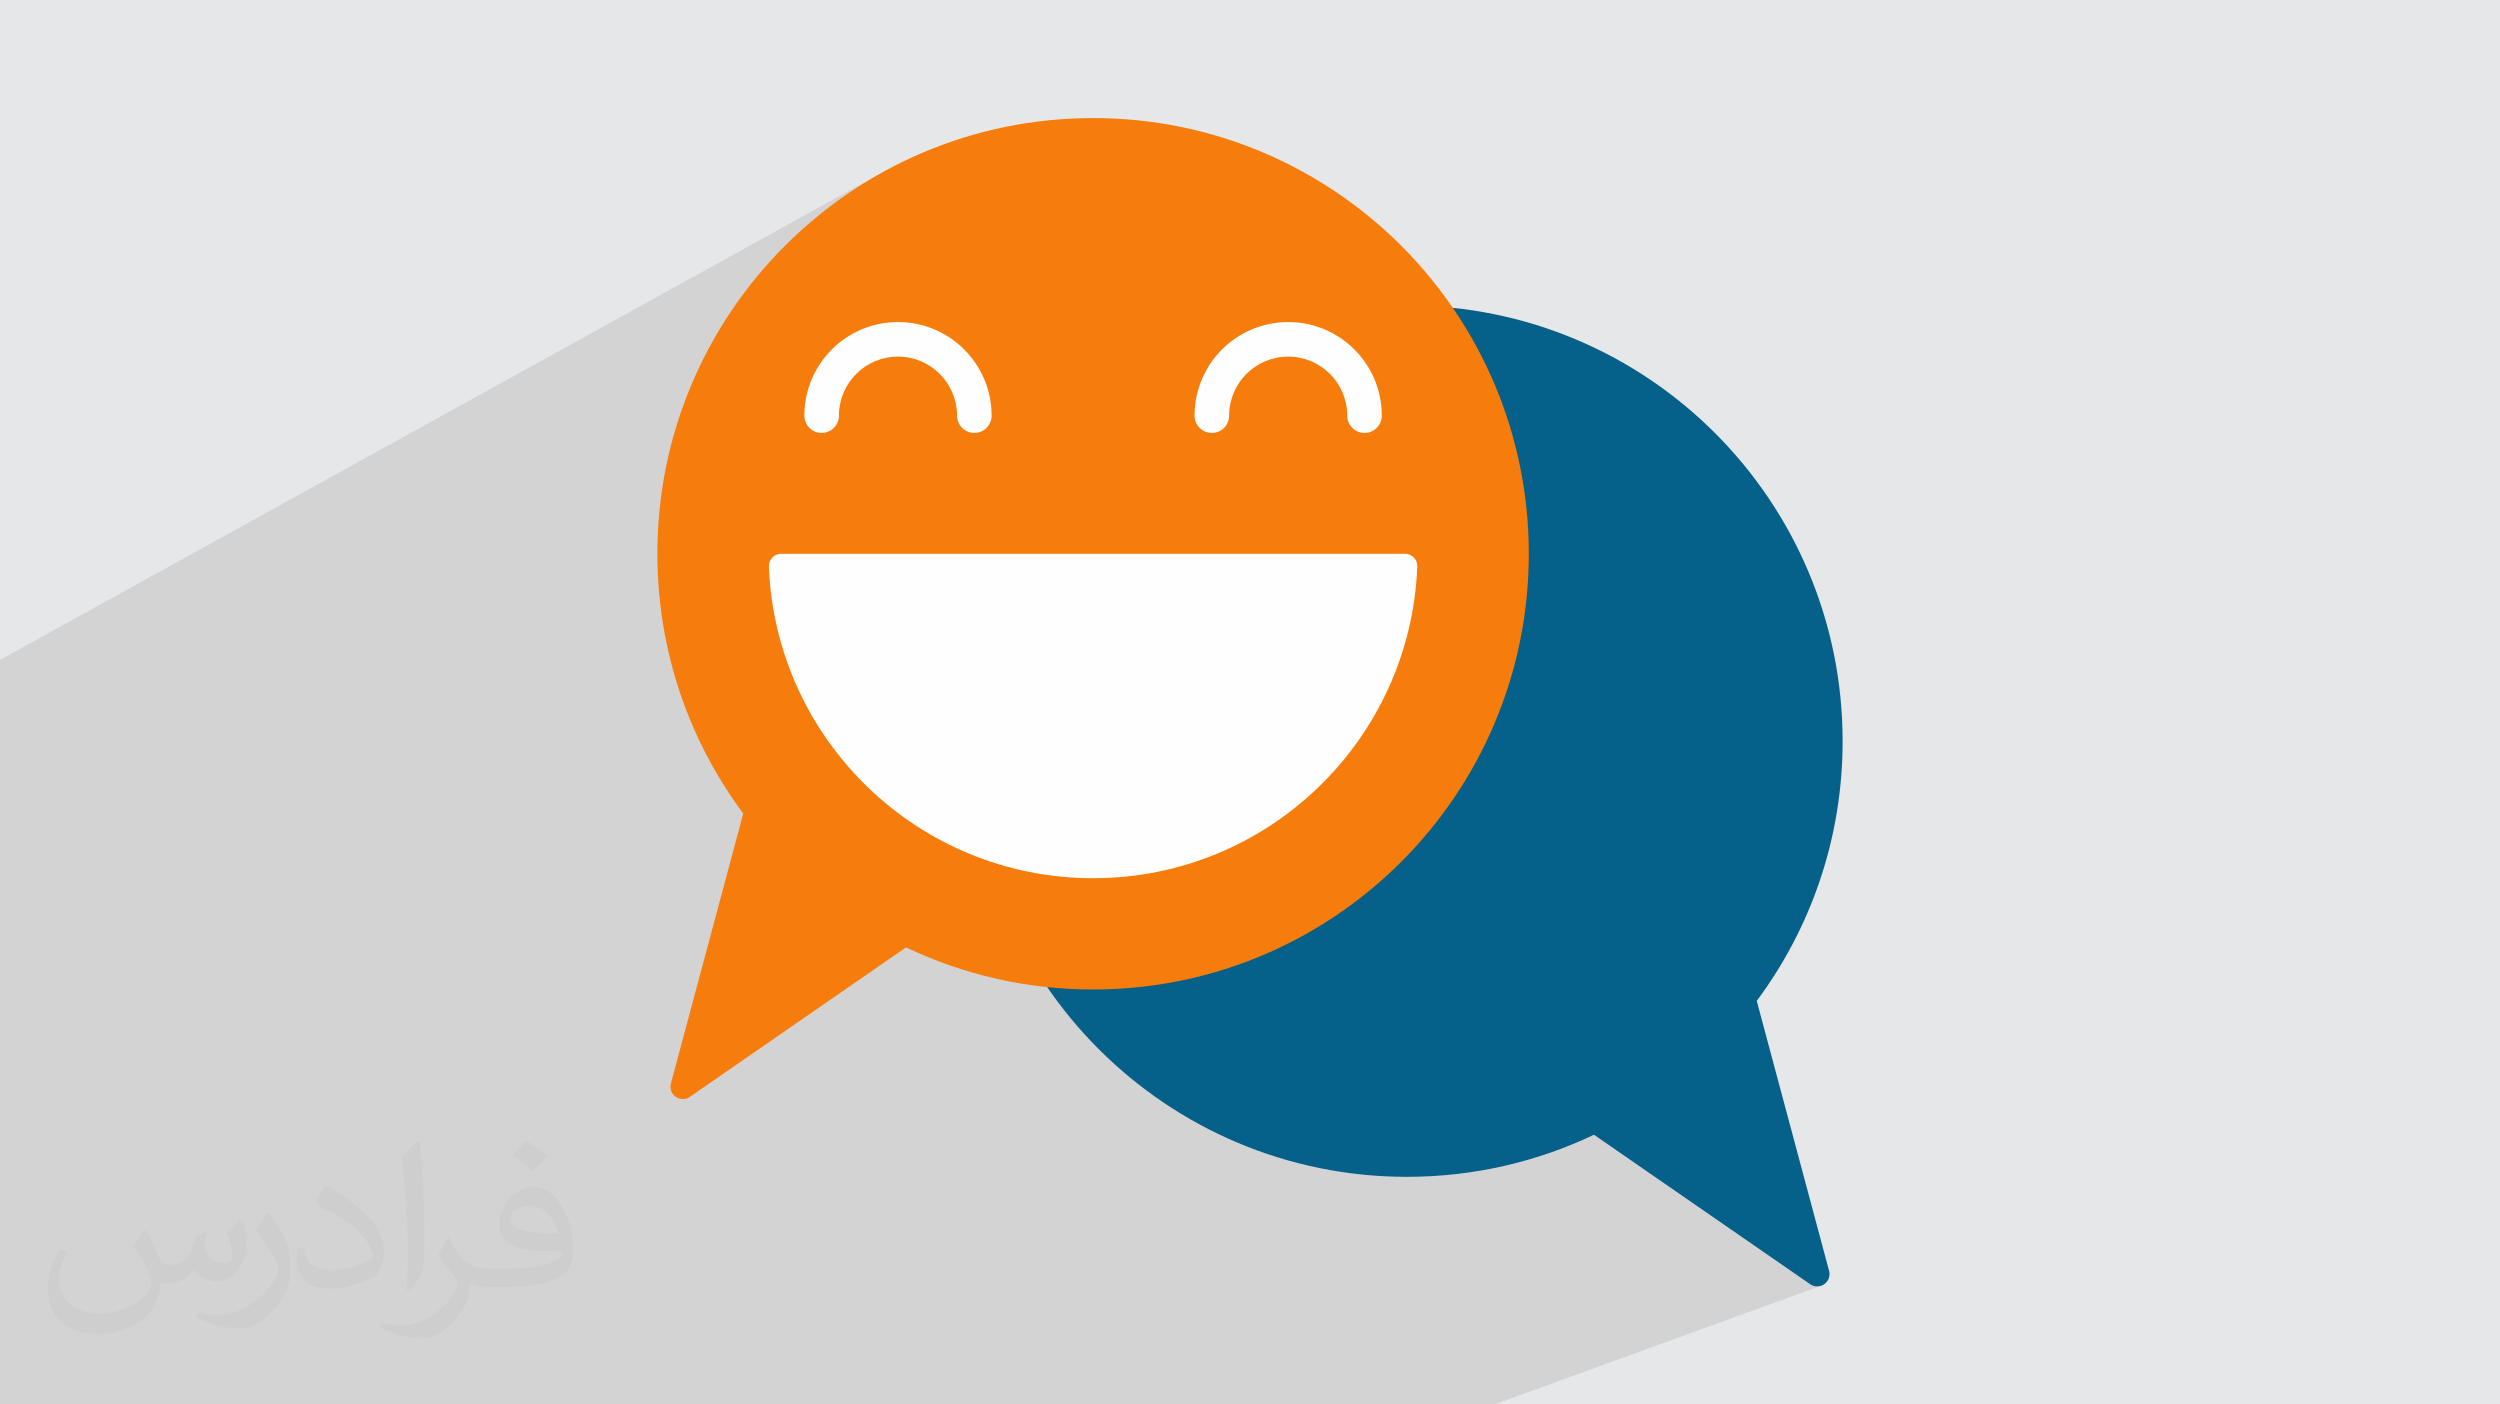 <?xml version="1.0" encoding="UTF-8"?>
<!DOCTYPE svg PUBLIC "-//W3C//DTD SVG 1.0//EN" "http://www.w3.org/TR/2001/REC-SVG-20010904/DTD/svg10.dtd">
<!-- Creator: CorelDRAW -->
<svg xmlns="http://www.w3.org/2000/svg" xml:space="preserve" width="94.192mm" height="52.917mm" version="1.0" style="shape-rendering:geometricPrecision; text-rendering:geometricPrecision; image-rendering:optimizeQuality; fill-rule:evenodd; clip-rule:evenodd"
viewBox="0 0 9404.92 5283.66"
 xmlns:xlink="http://www.w3.org/1999/xlink"
 xmlns:xodm="http://www.corel.com/coreldraw/odm/2003">
 <defs>
  <style type="text/css">
   <![CDATA[
    .fil5 {fill:#FEFEFE}
    .fil3 {fill:#05608A}
    .fil4 {fill:#F67C0B}
    .fil2 {fill:#373435;fill-opacity:0.031}
    .fil1 {fill:#2B2A29;fill-opacity:0.102}
    .fil0 {fill:#E6E7E8}
   ]]>
  </style>
 </defs>
 <g id="Layer_x0020_1">
  <polygon class="fil0" points="-0,0 9404.92,0 9404.92,5283.66 -0,5283.66 "/>
  <polygon class="fil1" points="-0,5247.01 -0,5202.37 -0,5098.91 -0,4630.17 -0,4597.01 -0,4572.16 -0,4516.57 -0,4396.33 -0,4139.93 -0,4133.91 -0,4053.15 -0,3902.33 -0,3896 -0,3895.02 -0,3813.19 -0,3774.64 -0,3752.32 -0,3645.85 -0,3636.03 -0,3629.32 -0,3581.08 -0,3575.88 -0,3514.16 -0,3479.63 -0,3364.55 -0,3251.89 -0,3217.03 -0,3215.1 -0,3107.79 -0,3097.84 -0,3008.71 -0,2967.14 -0,2482.52 3330.86,641.99 3262.21,681.46 3195.71,724.09 3131.44,769.79 3069.52,818.45 3010.04,869.97 2953.12,924.24 2898.84,981.17 2847.33,1040.64 2798.66,1102.56 2752.96,1166.83 2710.33,1233.33 2670.87,1301.98 2634.66,1372.65 2601.84,1445.26 2572.49,1519.69 2546.71,1595.85 2542.6,1610.32 3210.32,1254.01 3225.51,1246.23 3241.1,1239.17 3257.1,1232.87 3273.46,1227.33 3290.18,1222.59 3307.21,1218.66 3324.56,1215.56 3342.19,1213.31 3360.07,1211.96 3378.2,1211.5 3396.32,1211.96 3414.2,1213.31 3431.82,1215.55 3449.17,1218.66 3466.21,1222.58 3482.92,1227.33 3499.28,1232.86 3515.28,1239.17 3530.87,1246.22 3546.06,1254 3560.82,1262.49 3575.11,1271.64 3588.92,1281.47 3602.22,1291.92 3615,1303 3627.23,1314.66 3638.89,1326.89 3649.96,1339.67 3660.42,1352.97 3670.24,1366.78 3679.4,1381.08 3687.89,1395.83 3695.67,1411.01 3702.71,1426.61 3709.02,1442.61 3714.57,1458.97 3719.31,1475.69 3723.24,1492.72 3726.34,1510.06 3728.59,1527.7 3729.94,1545.58 3730.4,1563.7 3729.08,1576.8 3725.29,1589.01 3719.3,1600.06 3711.35,1609.67 3701.73,1617.62 3690.68,1623.61 2480.81,2243.36 2481.68,2252.73 2485.45,2286.06 2488.28,2307.26 2916.61,2088.88 2920.71,2086.87 2925,2085.3 2929.47,2084.18 2934.13,2083.52 2938.96,2083.29 3044.86,2083.29 4693.43,1246.22 4678.25,1254 4663.5,1262.49 4649.21,1271.64 4635.4,1281.47 4622.09,1291.92 4609.31,1303 4597.08,1314.66 4585.42,1326.89 4574.34,1339.67 4563.89,1352.97 4554.07,1366.78 4544.91,1381.08 4536.42,1395.83 4528.64,1411.01 4521.59,1426.61 4515.28,1442.61 4509.75,1458.97 4505,1475.69 4502.16,1488 4749.8,1363.46 4759.64,1359 4769.73,1355.03 4780.05,1351.53 4790.6,1348.54 4801.34,1346.06 4812.28,1344.11 4823.41,1342.7 4834.69,1341.84 4846.12,1341.55 4857.56,1341.84 4868.84,1342.7 4879.96,1344.11 4890.91,1346.06 4901.65,1348.54 4912.19,1351.53 4922.52,1355.03 4932.6,1359 4942.45,1363.46 4952.02,1368.36 4961.33,1373.71 4970.34,1379.48 4979.05,1385.68 4987.44,1392.27 4995.5,1399.25 5003.22,1406.61 5010.56,1414.32 5017.55,1422.39 5024.14,1430.77 5030.33,1439.48 5036.12,1448.5 5041.47,1457.8 5046.37,1467.38 5050.81,1477.21 5054.8,1487.31 5058.29,1497.63 5061.28,1508.18 5063.76,1518.92 5065.72,1529.86 5067.13,1540.99 5067.99,1552.27 5068.28,1563.7 5069.59,1576.8 5073.39,1589.01 5079.38,1600.06 5087.32,1609.67 5096.94,1617.62 5107.99,1623.61 5120.19,1627.41 5133.3,1628.72 5146.41,1627.41 5158.61,1623.61 4216.25,2083.29 5285.37,2083.29 5290.19,2083.52 5294.84,2084.18 5299.32,2085.3 5303.61,2086.87 5307.71,2088.88 5311.62,2091.32 5315.33,2094.21 5318.85,2097.53 5322.03,2101.17 5324.77,2104.98 5327.07,2108.99 5328.91,2113.16 5330.3,2117.5 5331.25,2122.02 5331.74,2126.7 5331.78,2131.53 5327.91,2192.24 5321.13,2252.1 5311.5,2311.05 5299.08,2369.02 5283.96,2425.94 5266.2,2481.73 5245.87,2536.33 5223.04,2589.66 5197.8,2641.64 5170.2,2692.22 5140.32,2741.32 5108.23,2788.87 5074,2834.79 5037.7,2879.01 4999.41,2921.47 4959.19,2962.09 4917.13,3000.8 4873.27,3037.52 4827.71,3072.2 4780.5,3104.76 4731.74,3135.11 4681.47,3163.21 4629.78,3188.97 3837.06,3541.36 3851.46,3569.47 3890.92,3638.11 3933.55,3704.61 3939.82,3713.41 3948.9,3714.38 3971.97,3716.49 3995.12,3718.29 4018.36,3719.77 4041.68,3720.93 4065.1,3721.76 4088.59,3722.24 4112.16,3722.41 4196.52,3720.28 4279.76,3713.95 4361.79,3703.53 4442.5,3689.11 4521.81,3670.81 4599.6,3648.73 4675.75,3622.96 4750.19,3593.61 4073.99,3883.98 4079.43,3890.27 4133.71,3947.2 4190.64,4001.47 4250.12,4052.99 4312.03,4101.65 4376.3,4147.35 4442.8,4189.99 4511.45,4229.46 4582.12,4265.65 4654.73,4298.47 4729.17,4327.83 4805.33,4353.6 4883.11,4375.69 4962.42,4393.99 5043.14,4408.41 5125.16,4418.82 5208.4,4425.15 5292.76,4427.29 5316.33,4427.12 5339.83,4426.63 5363.24,4425.8 5386.57,4424.64 5409.8,4423.16 5432.95,4421.37 5456.02,4419.25 5478.99,4416.81 5501.85,4414.06 5524.63,4410.99 5547.3,4407.62 5569.87,4403.93 5592.33,4399.95 5614.7,4395.66 5636.95,4391.05 5659.09,4386.16 5681.12,4380.97 5703.03,4375.48 5724.82,4369.69 5746.49,4363.62 5768.05,4357.26 5779.97,4353.56 5996.43,4268.91 6809.69,4831.13 6816,4834.82 6822.6,4837.46 6829.41,4839.02 6836.31,4839.52 6843.21,4838.95 6850,4837.33 5621.36,5283.66 5566.18,5283.66 4142.78,5283.66 3412.27,5283.66 3401.75,5283.66 3124.03,5283.66 814.51,5283.66 517.37,5283.66 -0,5283.66 -0,5277.68 -0,5255.19 "/>
  <path class="fil2" d="M548.54 4627.69c17.95,27.21 29.6,53.36 40.96,82.43 8.45,16.91 12.93,48.09 52.57,48.09 11.61,0 28.28,-3.42 43.06,-11.61 16.63,-8.73 29.32,-21.94 35.94,-42l15.85 -53.36 38.57 -19.02 2.64 2.64c-5.27,20.09 -6.59,39.36 -6.59,54.43 0,44.63 38.57,61.56 69.22,61.56 17.95,0 34.09,-8.73 34.09,-25.11 0,-21.13 -8.98,-57.06 -20.62,-89.29 17.95,-17.95 35.94,-35.94 56.53,-50.47l3.17 1.6c8.98,38.04 14,75.56 14,100.66 0,24.57 -10.83,51.79 -19.81,69.49 -18.49,34.87 -51.25,62.62 -90.87,62.62 -30.1,0 -63.65,-15.07 -86.66,-43.06l-1.32 0c-21.66,26.96 -55.22,51.25 -108.86,51.25l-16.63 0c-2.64,35.41 -10.29,60.49 -21.94,82.95 -31.95,62.34 -126.81,106.47 -216.1,106.47 -124.17,0 -186.51,-71.59 -186.51,-166.96 0,-58.91 19.27,-113.6 48.88,-152.42l24.29 10.04c-18.49,35.41 -30.91,68.68 -30.91,101.45 0,89.29 72.66,131.83 156.4,131.83 77.68,0 173.83,-49.41 191.28,-106.72 -6.59,-62.62 -30.1,-91.93 -66.04,-148.99 10.83,-19.02 24.83,-38.04 42.28,-58.38l3.17 0 0 0 0 0 -0.02 -0.09zm1432.13 -336.04c26.15,16.39 51.79,35.66 76.87,57.85 -14,19.81 -31.45,37.79 -53.11,53.64 -25.11,-20.34 -50.19,-37.79 -75.84,-56.27 17.42,-19.55 34.62,-38.29 52.04,-55.22l0 0 0 0 0 0 0 0 0 0 0.03 0zm13.47 244.11c-42.28,0 -76.87,27.75 -76.87,48.34 0,44.13 84.53,57.85 185.72,57.31 -12.68,-51.79 -57.06,-105.68 -108.86,-105.68l0.01 0.03zm-94.86 236.19c54.96,0 103.04,-1.6 139.74,-10.83 40.96,-10.29 75.56,-30.91 75.56,-45.17 0,-3.7 0,-8.19 -1.32,-11.89 -22.98,2.11 -49.41,2.11 -72.38,2.11 -74.49,0 -131.55,-16.91 -154.02,-58.66 -5.55,-11.61 -9.51,-24.57 -9.51,-39.36 0,-40.43 17.42,-79.79 48.09,-107 25.61,-22.45 53.89,-36.44 82.67,-36.44 52.04,0 93.51,41.75 122.57,107.54 15.85,35.94 26.68,77.4 26.68,129.72 0,34.87 -9.51,64.19 -31.17,85.85 -40.43,39.11 -114.92,53.89 -229.04,53.89l-51.79 0 0 0 -13.47 0c-28.28,0 -48.62,-5.02 -64.72,-17.42l-2.64 0c0.79,6.59 1.32,12.93 1.32,19.02 0,25.61 -8.45,58.38 -25.61,84.53 -50.72,75.3 -105.68,108.04 -153.24,108.04 -48.09,0 -107,-18.49 -160.11,-42.54l9.51 -18.49c17.17,7.13 40.96,11.89 73.7,11.89 85.85,0 198.66,-82.43 212.66,-163 -3.17,-6.59 -8.98,-15.32 -17.17,-24.57 -25.11,-29.85 -40.96,-54.68 -55.75,-80.83 12.68,-25.11 24.29,-45.17 35.13,-63.4l4.49 -0.53c36.72,74.77 69.99,117.55 144.23,117.55l11.61 0 0 0 53.89 0 0 0 0 0 0 0 0 0 0 0 0.09 0.01zm-371.98 79c6.34,-34.34 6.87,-72.91 6.87,-108.86l0 -53.36c0,-99.6 -12.68,-244.36 -22.98,-338.68 17.95,-19.27 43.06,-42 62.87,-57.31l5.81 1.6c13.47,118.62 16.63,256 16.63,383.06 0,33.3 -1.32,65.79 -4.49,89.55 -1.85,30.1 -19.27,52.83 -56.53,87.7l-8.19 -3.7zm-382.8 -157.19c1.85,46.77 24.83,83.49 105.15,83.49 49.93,0 92.19,-12.93 138.96,-35.13 8.45,-3.7 12.93,-8.73 12.93,-12.93 0,-29.32 -22.45,-68.15 -60.23,-103.55 -36.72,-33.3 -85.34,-62.62 -130.76,-82.18 -15.6,-6.59 -20.62,-13.47 -20.62,-20.09 0,-13.47 17.95,-41.75 32.77,-62.09l5.02 -0.53c52.04,27.21 110.17,67.64 153.24,112.53 39.11,41.47 63.4,83.49 63.4,129.19 0,33.81 -10.29,65.51 -26.96,95.11 -57.06,28.79 -117.83,50.72 -178.06,50.72 -73.17,0 -123.1,-34.34 -123.1,-114.92 0,-8.73 0,-22.19 3.17,-39.64l25.11 0 0 0 0 0 0 0 0 0 0 0 -0.02 0zm-132.37 -132.9l45.45 73.45c16.63,27.21 32.23,56.81 32.23,103.55l0 59.7c0,48.34 -30.91,100.13 -80.83,151.38 -39.11,34.62 -73.7,49.41 -105.68,49.41 -47.55,0 -101.98,-14.79 -164.85,-41.75l7.13 -18.49c19.81,5.27 42.79,9.77 71.06,9.77 90.36,-0.53 182.8,-66.57 225.08,-147.15 5.02,-9.26 6.87,-17.95 6.87,-24.04 0,-9.26 -5.02,-19.55 -8.98,-28.79 -22.98,-43.31 -48.62,-82.95 -76.87,-119.68 14.79,-23.25 29.6,-45.7 45.7,-67.9l3.7 0.53 0 0 0 0 0 0 0 0 0 0 -0.02 0.01z"/>
  <g id="_2301019113936">
   <path class="fil3" d="M5292.76 1149.02c-905.27,0 -1639.14,733.87 -1639.14,1639.14 0,905.27 733.87,1639.13 1639.14,1639.13 251.88,0 490.45,-56.88 703.67,-158.38l813.26 562.22c16.33,11.28 36.94,11.19 53.16,-0.25 16.23,-11.43 23.24,-30.81 18.11,-49.98l-272.12 -1015.56c202.94,-272.84 323.05,-610.98 323.05,-977.17 0,-905.27 -733.88,-1639.13 -1639.14,-1639.13l0 -0.01z"/>
   <path class="fil4" d="M3408.49 3564.03l-813.26 562.22c-16.33,11.28 -36.94,11.19 -53.17,-0.25 -16.22,-11.43 -23.23,-30.81 -18.1,-49.98l272.12 -1015.56c-202.94,-272.85 -323.05,-610.99 -323.05,-977.18 0,-905.26 733.87,-1639.12 1639.14,-1639.12 905.27,0 1639.14,733.86 1639.14,1639.13 0,905.28 -733.87,1639.13 -1639.14,1639.13 -251.88,0 -490.45,-56.87 -703.67,-158.38l0 0z"/>
   <path class="fil5" d="M3730.4 1563.7c0,35.91 -29.12,65.02 -65.03,65.02 -35.92,0 -65.02,-29.12 -65.02,-65.02 0,-61.36 -24.87,-116.9 -65.06,-157.09 -40.2,-40.2 -95.74,-65.06 -157.09,-65.06 -61.36,0 -116.89,24.86 -157.09,65.06 -40.2,40.19 -65.06,95.74 -65.06,157.09 0,35.91 -29.12,65.02 -65.03,65.02 -35.91,0 -65.02,-29.12 -65.02,-65.02 0,-97.25 39.42,-185.31 103.16,-249.04 63.73,-63.73 151.79,-103.16 249.04,-103.16 97.24,0 185.3,39.42 249.03,103.16 63.74,63.73 103.17,151.79 103.17,249.04zm1467.92 0c0,35.91 -29.11,65.02 -65.02,65.02 -35.92,0 -65.02,-29.12 -65.02,-65.02 0,-61.36 -24.87,-116.9 -65.06,-157.09 -40.2,-40.2 -95.74,-65.06 -157.09,-65.06 -61.36,0 -116.9,24.86 -157.09,65.06 -40.2,40.19 -65.06,95.74 -65.06,157.09 0,35.91 -29.12,65.02 -65.03,65.02 -35.92,0 -65.02,-29.12 -65.02,-65.02 0,-97.25 39.42,-185.31 103.16,-249.04 63.74,-63.74 151.79,-103.16 249.04,-103.16 97.24,0 185.3,39.42 249.03,103.16 63.74,63.73 103.16,151.79 103.16,249.04z"/>
   <path class="fil5" d="M5331.78 2131.53c-25.34,651.73 -561.68,1172.31 -1219.61,1172.31 -657.93,0 -1194.28,-520.57 -1219.62,-1172.31 -0.51,-13.1 3.85,-24.55 12.94,-34 9.09,-9.45 20.37,-14.25 33.48,-14.25l2346.41 0c13.1,0 24.38,4.8 33.48,14.25 9.08,9.44 13.44,20.9 12.93,34z"/>
  </g>
 </g>
</svg>
